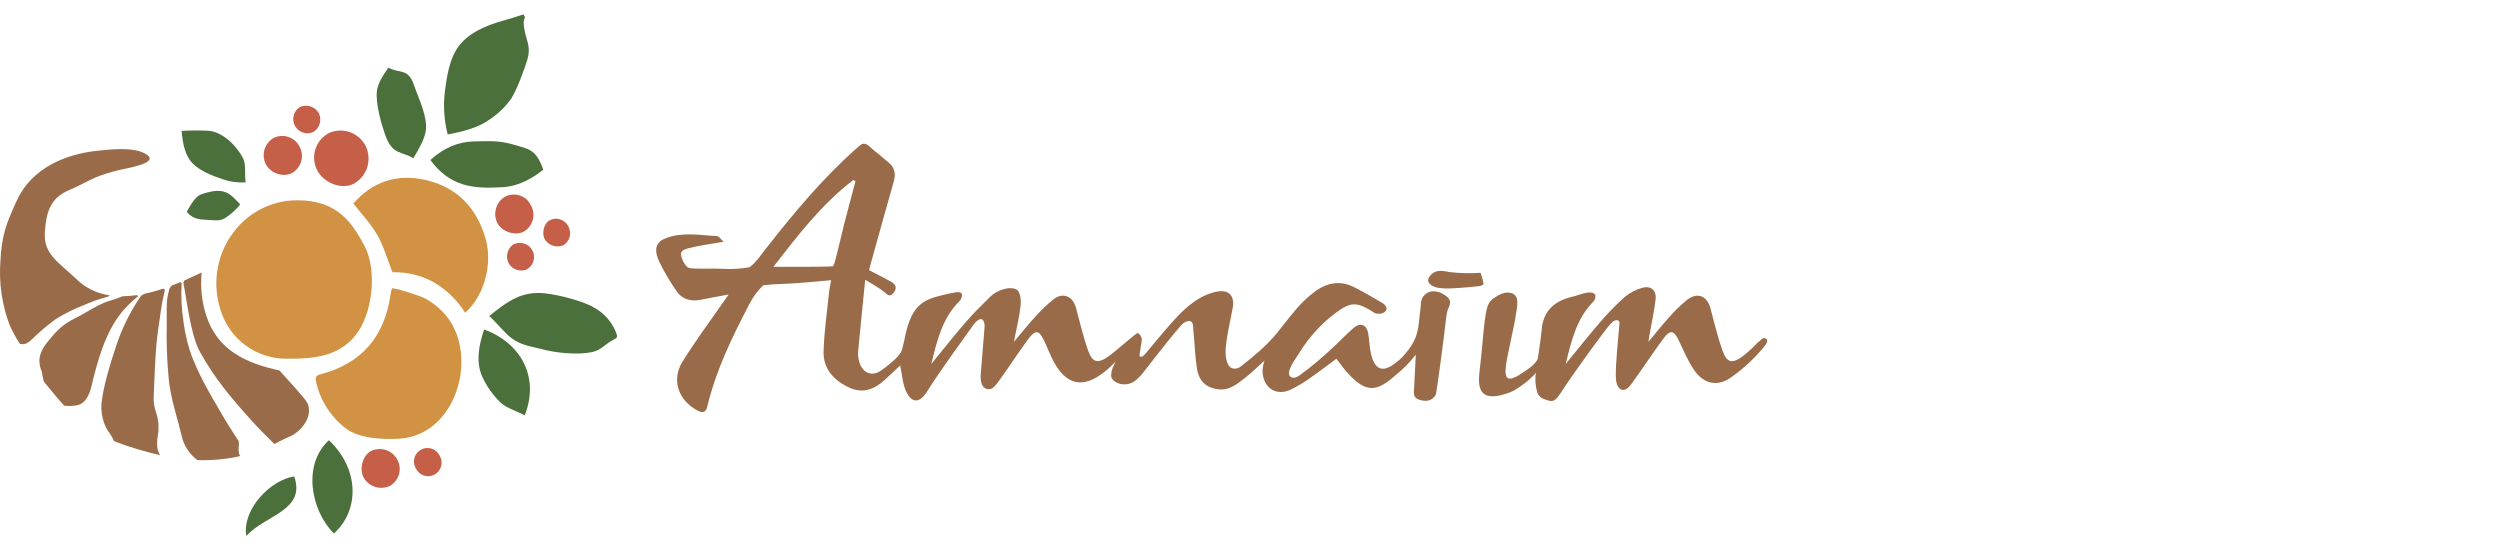 <svg width="174" height="38" viewBox="0 0 174 38" fill="none" xmlns="http://www.w3.org/2000/svg">
<path fill-rule="evenodd" clip-rule="evenodd" d="M27.274 20.082C27.302 19.95 29.256 20.613 29.429 20.696C30.089 21.016 30.668 21.482 31.12 22.059C33.298 24.847 31.76 30.253 27.837 30.528C26.705 30.607 24.958 30.528 24.055 29.807C23.014 29.007 22.287 27.867 22.001 26.586C21.937 26.298 21.959 26.142 22.285 26.057C25.158 25.312 26.765 23.435 27.178 20.511C27.198 20.376 27.236 20.246 27.274 20.084" fill="#D29243"/>
<path fill-rule="evenodd" clip-rule="evenodd" d="M32.372 21.769C31.826 20.886 31.07 20.153 30.171 19.635C29.297 19.158 28.312 18.922 27.316 18.951C26.958 18.046 26.71 17.15 26.265 16.365C25.819 15.58 25.175 14.913 24.594 14.162C25.902 12.669 27.581 12.082 29.556 12.513C31.787 12.999 33.183 14.446 33.803 16.634C34.304 18.424 33.684 20.617 32.372 21.771" fill="#D29243"/>
<path fill-rule="evenodd" clip-rule="evenodd" d="M16.094 16.382C15.582 17.129 15.248 17.984 15.118 18.88C14.988 19.777 15.066 20.691 15.345 21.553C15.637 22.539 16.24 23.405 17.064 24.02C17.889 24.636 18.89 24.967 19.919 24.966C21.935 24.991 23.82 24.787 24.972 23.014C25.971 21.478 26.216 18.716 25.373 17.126C24.531 15.537 23.507 13.927 20.68 13.94C19.774 13.939 18.881 14.162 18.082 14.59C17.282 15.017 16.6 15.635 16.096 16.388" fill="#D29243"/>
<path fill-rule="evenodd" clip-rule="evenodd" d="M36.538 1.192C36.491 1.308 36.461 1.43 36.446 1.555C36.487 2.698 37.014 3.067 36.709 4.131C36.519 4.791 35.964 6.265 35.574 6.877C35.167 7.443 34.661 7.93 34.081 8.315C33.306 8.886 32.187 9.168 31.16 9.358C30.903 8.359 30.839 7.321 30.973 6.299C31.111 5.266 31.288 4.087 31.903 3.246C32.571 2.333 33.72 1.791 35.056 1.427C35.516 1.301 35.971 1.149 36.429 1C36.464 1.062 36.498 1.122 36.53 1.183" fill="#4B703B"/>
<path fill-rule="evenodd" clip-rule="evenodd" d="M34.043 22.003C35.387 20.913 36.364 20.239 37.972 20.42C38.928 20.529 40.622 20.96 41.385 21.429C42.054 21.806 42.575 22.399 42.864 23.11C42.987 23.417 42.996 23.496 42.74 23.622C42.07 23.957 41.887 24.36 41.198 24.507C40.193 24.72 38.682 24.565 37.684 24.294C36.929 24.093 36.334 24.063 35.609 23.539C35.135 23.197 34.57 22.451 34.047 21.996" fill="#4B703B"/>
<path fill-rule="evenodd" clip-rule="evenodd" d="M29.953 11.137C30.911 10.271 31.892 9.872 32.984 9.842C34.371 9.806 34.868 9.812 35.758 10.07C36.805 10.378 37.308 10.378 37.812 11.813C37.184 12.308 36.227 12.946 35.009 13.025C32.959 13.157 31.333 13.008 29.953 11.137Z" fill="#4B703B"/>
<path fill-rule="evenodd" clip-rule="evenodd" d="M36.521 28.911C35.971 28.606 35.263 28.414 34.847 28.028C34.322 27.52 33.895 26.921 33.584 26.26C33.115 25.257 33.298 24.109 33.695 22.928C36.203 23.845 37.586 26.202 36.521 28.911Z" fill="#4B703B"/>
<path fill-rule="evenodd" clip-rule="evenodd" d="M22.894 30.641C25 32.627 25.049 35.491 23.24 37.132C21.64 35.536 21.03 32.337 22.894 30.641Z" fill="#4B703B"/>
<path fill-rule="evenodd" clip-rule="evenodd" d="M28.769 11.015C27.946 10.509 27.301 10.812 26.796 9.355C26.512 8.536 26.143 7.19 26.229 6.369C26.29 5.778 26.685 5.206 27.033 4.709C27.788 5.136 28.406 4.709 28.816 5.927C29.121 6.831 29.765 8.09 29.637 9.078C29.561 9.686 29.136 10.398 28.769 11.015Z" fill="#4B703B"/>
<path fill-rule="evenodd" clip-rule="evenodd" d="M22.818 9.294C23.279 9.063 23.814 9.022 24.305 9.182C24.796 9.342 25.205 9.689 25.442 10.148C25.671 10.609 25.714 11.142 25.561 11.634C25.408 12.126 25.071 12.54 24.62 12.791C23.791 13.217 22.549 12.752 22.084 11.863C21.852 11.424 21.798 10.912 21.935 10.435C22.072 9.958 22.388 9.552 22.818 9.303" fill="#C55F47"/>
<path fill-rule="evenodd" clip-rule="evenodd" d="M12.636 9.11C13.231 9.075 13.827 9.071 14.422 9.097C15.426 9.116 16.457 10.108 16.915 11.017C17.144 11.469 17.009 12.104 17.099 12.693C16.562 12.727 16.024 12.655 15.516 12.48C14.825 12.252 13.897 11.896 13.383 11.347C12.869 10.799 12.715 9.974 12.638 9.099" fill="#4B703B"/>
<path fill-rule="evenodd" clip-rule="evenodd" d="M20.845 10.195C21.018 10.508 21.061 10.877 20.965 11.222C20.868 11.567 20.64 11.86 20.329 12.038C19.717 12.366 18.835 12.068 18.497 11.424C18.342 11.11 18.31 10.751 18.407 10.415C18.505 10.08 18.725 9.794 19.023 9.612C19.342 9.449 19.713 9.418 20.055 9.527C20.396 9.636 20.68 9.877 20.845 10.195Z" fill="#C55F47"/>
<path fill-rule="evenodd" clip-rule="evenodd" d="M36.939 14.267C37.029 14.42 37.089 14.589 37.113 14.765C37.138 14.941 37.128 15.12 37.083 15.291C37.039 15.463 36.961 15.625 36.854 15.766C36.746 15.908 36.612 16.027 36.459 16.116C35.868 16.439 34.938 16.138 34.614 15.519C34.46 15.207 34.427 14.849 34.522 14.514C34.616 14.178 34.831 13.89 35.126 13.704C35.281 13.618 35.452 13.564 35.629 13.546C35.806 13.528 35.984 13.546 36.154 13.598C36.323 13.651 36.481 13.737 36.616 13.852C36.751 13.967 36.862 14.108 36.941 14.267" fill="#C55F47"/>
<path fill-rule="evenodd" clip-rule="evenodd" d="M27.159 33.806C26.84 33.965 26.471 33.997 26.13 33.895C25.788 33.792 25.498 33.564 25.318 33.256C24.992 32.667 25.224 31.748 25.783 31.41C26.101 31.245 26.47 31.209 26.814 31.309C27.157 31.41 27.449 31.638 27.628 31.948C27.72 32.101 27.78 32.27 27.805 32.446C27.831 32.622 27.822 32.802 27.779 32.974C27.735 33.147 27.658 33.309 27.551 33.452C27.445 33.595 27.312 33.715 27.159 33.806Z" fill="#C55F47"/>
<path fill-rule="evenodd" clip-rule="evenodd" d="M16.721 14.221C16.428 14.597 16.073 14.919 15.671 15.175C15.279 15.418 14.914 15.322 14.485 15.303C13.997 15.281 13.444 15.29 12.992 14.746C13.248 14.302 13.577 13.679 13.984 13.534C15.648 12.946 16.011 13.492 16.717 14.221" fill="#4B703B"/>
<path fill-rule="evenodd" clip-rule="evenodd" d="M17.137 37.305C16.853 35.385 18.882 33.39 20.477 33.16C21.303 35.539 18.494 35.822 17.137 37.305Z" fill="#4B703B"/>
<path fill-rule="evenodd" clip-rule="evenodd" d="M22.195 7.886C22.304 8.114 22.323 8.374 22.25 8.615C22.177 8.857 22.017 9.062 21.8 9.191C21.573 9.293 21.316 9.304 21.081 9.225C20.845 9.145 20.648 8.98 20.529 8.761C20.41 8.543 20.378 8.288 20.438 8.047C20.498 7.805 20.648 7.596 20.856 7.459C21.091 7.345 21.361 7.326 21.61 7.406C21.86 7.485 22.069 7.657 22.195 7.886Z" fill="#C55F47"/>
<path fill-rule="evenodd" clip-rule="evenodd" d="M36.685 18.742C36.462 18.84 36.211 18.854 35.978 18.782C35.746 18.71 35.547 18.557 35.418 18.35C35.295 18.13 35.258 17.872 35.313 17.626C35.368 17.38 35.512 17.163 35.717 17.017C35.945 16.896 36.211 16.87 36.459 16.943C36.706 17.016 36.915 17.183 37.042 17.408C37.168 17.633 37.201 17.898 37.135 18.147C37.068 18.397 36.907 18.61 36.685 18.742Z" fill="#C55F47"/>
<path fill-rule="evenodd" clip-rule="evenodd" d="M39.558 15.763C39.682 15.983 39.715 16.243 39.651 16.486C39.586 16.73 39.429 16.939 39.213 17.069C38.981 17.168 38.721 17.18 38.482 17.101C38.242 17.023 38.039 16.859 37.912 16.642C37.688 16.233 37.858 15.559 38.238 15.341C38.352 15.277 38.477 15.238 38.607 15.225C38.736 15.213 38.867 15.226 38.991 15.267C39.115 15.307 39.229 15.372 39.327 15.458C39.425 15.544 39.503 15.65 39.558 15.768" fill="#C55F47"/>
<path fill-rule="evenodd" clip-rule="evenodd" d="M30.591 31.697C30.659 31.805 30.705 31.925 30.726 32.051C30.746 32.177 30.741 32.306 30.71 32.429C30.679 32.553 30.623 32.669 30.546 32.771C30.469 32.872 30.372 32.957 30.262 33.02C30.151 33.083 30.028 33.123 29.901 33.137C29.775 33.151 29.646 33.139 29.524 33.102C29.402 33.066 29.289 33.004 29.192 32.922C29.094 32.84 29.014 32.739 28.957 32.625C28.888 32.518 28.843 32.397 28.822 32.271C28.802 32.145 28.807 32.017 28.838 31.893C28.869 31.769 28.924 31.653 29.001 31.552C29.078 31.45 29.175 31.365 29.286 31.302C29.397 31.239 29.52 31.2 29.646 31.186C29.773 31.171 29.901 31.183 30.023 31.22C30.145 31.257 30.258 31.318 30.356 31.4C30.454 31.482 30.534 31.584 30.591 31.697Z" fill="#C55F47"/>
<path fill-rule="evenodd" clip-rule="evenodd" d="M1.49 23.957C1.819 23.974 1.998 23.827 2.222 23.616C2.733 23.115 3.278 22.651 3.854 22.227C4.471 21.839 5.124 21.511 5.804 21.248C6.325 21.015 6.863 20.824 7.414 20.676C7.587 20.636 7.679 20.565 7.568 20.546C6.728 20.418 5.949 20.034 5.337 19.445C4.091 18.247 3.026 17.711 3.12 16.186C3.205 14.819 3.481 13.793 4.79 13.24C6.1 12.688 6.284 12.355 8.092 11.881C8.762 11.706 11.324 11.352 10.087 10.683C9.219 10.213 7.674 10.399 6.744 10.497C4.558 10.729 2.199 11.7 1.166 13.965C0.411 15.621 0.117 16.382 0.027 18.208C-0.083 19.724 0.142 21.245 0.686 22.664C0.888 23.109 1.125 23.537 1.394 23.944H1.49" fill="#9A6B48"/>
<path fill-rule="evenodd" clip-rule="evenodd" d="M21.402 28.071C21.282 27.768 19.992 26.392 19.448 25.784C17.204 25.296 15.105 24.417 14.328 21.878C14.036 20.938 13.937 19.948 14.038 18.969C13.88 19.039 13.723 19.112 13.567 19.182C13.343 19.289 13.104 19.395 12.857 19.506C12.829 19.53 12.806 19.559 12.79 19.593C12.774 19.626 12.766 19.662 12.765 19.698C12.978 20.709 13.255 23.297 13.912 24.483C14.964 26.381 16.105 27.717 17.528 29.295C17.972 29.788 18.433 30.259 18.898 30.705C18.959 30.765 19.028 30.831 19.094 30.904C19.474 30.714 19.757 30.549 20.214 30.362C20.715 30.159 21.848 29.165 21.41 28.067" fill="#9A6B48"/>
<path fill-rule="evenodd" clip-rule="evenodd" d="M9.823 20.579C9.049 21.698 8.447 22.927 8.035 24.224C7.636 25.432 7.214 26.823 7.065 28.047C7.014 28.646 7.128 29.248 7.395 29.788C7.5 30.001 7.822 30.374 7.931 30.703C8.979 31.107 10.056 31.434 11.152 31.682C10.778 31.146 10.987 30.391 11.011 30.133C11.137 28.749 10.64 28.734 10.7 27.541C10.766 26.191 10.785 24.849 10.936 23.508C11.013 22.827 11.15 22.014 11.239 21.334C11.293 20.954 11.403 20.587 11.47 20.212C11.47 20.156 11.399 20.078 11.342 20.097C10.935 20.231 10.522 20.345 10.104 20.436C10.005 20.467 9.912 20.515 9.829 20.579" fill="#9A6B48"/>
<path fill-rule="evenodd" clip-rule="evenodd" d="M16.567 30.641C15.947 29.653 15.802 29.465 15.337 28.657C14.541 27.277 14.023 26.438 13.417 24.96C12.845 23.578 12.53 21.372 12.643 19.71C12.643 19.672 12.57 19.631 12.53 19.649C12.35 19.723 12.167 19.798 11.979 19.862C11.89 19.93 11.821 20.02 11.779 20.124C11.738 20.337 11.681 20.536 11.655 20.696C11.565 21.248 11.617 21.976 11.606 22.532C11.575 23.808 11.621 25.083 11.742 26.353C11.868 27.716 12.344 29.049 12.651 30.372C12.807 31.033 13.192 31.617 13.737 32.023C14.74 32.057 15.744 31.963 16.723 31.744C16.48 31.421 16.723 30.869 16.582 30.634" fill="#9A6B48"/>
<path fill-rule="evenodd" clip-rule="evenodd" d="M5.456 28.179C5.968 28.053 6.248 27.388 6.363 26.899C6.789 25.105 7.31 23.196 8.447 21.76C8.787 21.349 9.169 20.974 9.586 20.64C9.641 20.594 9.563 20.534 9.462 20.547C9.18 20.588 8.895 20.611 8.609 20.617C8.545 20.612 8.481 20.627 8.426 20.66C8.212 20.773 7.419 20.982 7.206 21.086C6.894 21.231 6.794 21.28 6.493 21.445C6.045 21.688 5.618 21.967 5.158 22.185C4.607 22.458 4.117 22.842 3.72 23.311C3.293 23.812 2.818 24.299 2.745 24.99C2.726 25.287 2.781 25.584 2.907 25.854C2.94 26.091 2.988 26.325 3.05 26.556C3.101 26.618 3.15 26.682 3.201 26.741C3.643 27.279 4.033 27.767 4.467 28.235C4.8 28.279 5.138 28.261 5.465 28.181" fill="#9A6B48"/>
<path fill-rule="evenodd" clip-rule="evenodd" d="M106.099 25.859C104.99 26.644 104.672 26.499 104.819 25.398C104.93 24.607 105.372 22.8 105.487 22.007C105.581 21.367 105.824 20.556 105.152 20.388C104.779 20.294 104.393 20.458 104.026 20.716C103.623 20.93 103.497 21.356 103.422 21.783C103.226 22.905 103.192 24.052 103.051 25.183C103.013 25.497 102.974 25.81 102.949 26.126C102.931 26.315 102.931 26.506 102.949 26.695C103.053 27.625 103.719 27.809 105.082 27.314C105.634 27.111 106.788 26.224 107.034 25.752C107.247 25.396 107.287 25.268 107.108 24.852C106.854 25.39 106.4 25.65 106.106 25.859" fill="#9A6B48"/>
<path fill-rule="evenodd" clip-rule="evenodd" d="M122.369 23.803C122.045 24.155 121.694 24.48 121.32 24.778C120.543 25.347 120.189 25.264 119.872 24.364C119.535 23.41 119.31 22.419 119.042 21.439C118.811 20.586 118.129 20.322 117.433 20.861C116.978 21.232 116.555 21.641 116.168 22.084C115.699 22.598 115.268 23.15 114.729 23.79C114.769 23.53 114.786 23.417 114.805 23.304C114.948 22.476 115.136 21.655 115.232 20.821C115.298 20.181 114.871 19.85 114.264 20.044C113.834 20.169 113.434 20.379 113.088 20.663C112.475 21.211 111.9 21.801 111.367 22.427C110.577 23.338 109.831 24.285 108.973 25.335C109.374 23.681 109.737 22.186 110.867 21.019C110.932 20.961 110.982 20.888 111.013 20.806C111.043 20.724 111.053 20.636 111.042 20.55C110.974 20.337 110.652 20.337 110.471 20.366C110.106 20.428 109.758 20.58 109.404 20.659C108.199 20.942 107.405 21.642 107.305 22.924C107.256 23.564 106.932 25.576 106.893 25.942C106.828 26.386 106.858 26.838 106.981 27.269C107.006 27.368 107.053 27.46 107.117 27.54C107.182 27.619 107.263 27.683 107.354 27.728C108.028 28.012 108.195 28.005 108.596 27.387C109.449 26.062 111.77 22.873 112.073 22.566C112.197 22.442 112.31 22.297 112.499 22.286C112.779 22.271 112.713 22.515 112.698 22.713C112.698 22.805 112.681 22.907 112.672 23.003C112.589 24.07 112.459 25.113 112.459 26.169C112.459 26.491 112.521 27.103 112.982 27.143C113.302 27.103 113.478 26.815 113.643 26.589C114.366 25.591 115.038 24.554 115.776 23.564C116.245 22.924 116.503 22.99 116.842 23.696C117.182 24.402 117.482 25.136 117.92 25.77C118.598 26.747 119.573 26.941 120.524 26.235C121.386 25.622 122.161 24.896 122.828 24.076C122.986 23.873 123.082 23.649 122.905 23.575C122.719 23.442 122.574 23.637 122.399 23.807" fill="#9A6B48"/>
<path fill-rule="evenodd" clip-rule="evenodd" d="M100.665 22.032C100.682 21.824 100.734 21.621 100.82 21.431C101.066 20.936 100.848 20.699 100.471 20.49C100.33 20.394 100.172 20.329 100.005 20.298C99.839 20.266 99.667 20.27 99.502 20.309C99.313 20.378 99.149 20.503 99.033 20.667C98.934 20.837 98.884 21.031 98.89 21.228C98.836 21.668 98.792 22.06 98.745 22.527C98.647 23.502 98.278 24.112 97.616 24.837C97.465 24.994 97.3 25.137 97.124 25.264C96.27 25.94 95.705 25.763 95.436 24.69C95.315 24.2 95.315 23.681 95.223 23.182C95.116 22.608 94.694 22.429 94.246 22.796C93.749 23.206 93.318 23.696 92.836 24.127C92.085 24.845 91.289 25.512 90.451 26.126C90.306 26.226 90.08 26.358 89.873 26.254C89.372 26.004 90.195 24.944 90.351 24.686C90.773 23.979 91.279 23.326 91.859 22.741C92.178 22.417 92.519 22.116 92.881 21.84C94.026 20.961 94.442 20.987 95.669 21.778C95.781 21.827 95.903 21.848 96.024 21.838C96.146 21.828 96.263 21.789 96.366 21.723C96.663 21.471 96.424 21.213 96.181 21.068C95.541 20.688 94.901 20.315 94.24 19.984C93.29 19.509 92.388 19.66 91.541 20.274C90.46 21.055 89.719 22.137 88.894 23.159C88.181 24.042 87.273 24.784 86.377 25.494C86.065 25.74 85.649 25.727 85.47 25.358C85.214 24.835 85.304 24.178 85.383 23.626C85.487 22.89 85.664 22.162 85.797 21.431C85.952 20.56 85.5 20.115 84.632 20.309C83.469 20.569 82.616 21.313 81.831 22.148C81.313 22.7 79.841 24.464 79.698 24.645C79.555 24.827 79.271 24.967 79.318 24.645C79.357 24.379 79.421 23.963 79.465 23.707C79.51 23.451 79.252 23.099 79.105 23.21C78.828 23.41 77.522 24.541 77.204 24.767C76.4 25.343 76.035 25.266 75.711 24.34C75.376 23.385 75.156 22.391 74.886 21.412C74.659 20.601 73.977 20.324 73.313 20.838C72.83 21.235 72.38 21.672 71.967 22.143C71.517 22.632 71.103 23.156 70.564 23.794C70.751 22.83 70.952 22.049 71.037 21.258C71.076 20.891 71.007 20.309 70.777 20.168C70.493 19.993 70.067 20.029 69.585 20.223C69.332 20.326 69.102 20.475 68.906 20.665C68.32 21.241 67.731 21.819 67.2 22.44C66.419 23.34 65.681 24.279 64.821 25.326C65.227 23.653 65.596 22.154 66.741 21C66.797 20.945 66.844 20.881 66.882 20.812C67.044 20.496 66.954 20.294 66.592 20.336C66.206 20.394 65.823 20.474 65.446 20.578C64.166 20.887 63.512 21.375 63.081 23.031C62.993 23.363 62.976 23.591 62.891 23.884C62.761 24.33 62.852 24.434 62.366 24.936C62.049 25.241 61.708 25.52 61.346 25.77C60.706 26.243 60.022 25.968 59.808 25.194C59.74 24.968 59.711 24.732 59.723 24.496C59.872 22.886 60.039 21.277 60.218 19.47C60.77 19.812 61.157 20.021 61.498 20.279C61.733 20.454 61.897 20.759 62.2 20.371C62.471 20.023 62.325 19.782 62.014 19.605C61.526 19.33 61.02 19.082 60.499 18.811C60.507 18.744 60.517 18.677 60.532 18.611C61.088 16.616 61.637 14.622 62.204 12.638C62.347 12.139 62.287 11.695 61.899 11.358C61.511 11.021 61.146 10.718 60.764 10.415C60.622 10.266 60.461 10.138 60.284 10.033C60.003 9.918 59.858 10.125 59.644 10.3C57.253 12.403 55.233 14.852 53.279 17.339C52.869 17.86 52.62 18.265 52.163 18.6C51.589 18.704 51.005 18.742 50.423 18.713C49.475 18.675 49.17 18.713 48.543 18.694C48.33 18.694 47.974 18.694 47.824 18.581C47.606 18.354 47.458 18.069 47.398 17.76C47.336 17.437 47.688 17.333 47.969 17.267C48.701 17.077 49.463 16.985 50.359 16.827C50.164 16.65 50.036 16.435 49.902 16.431C49.066 16.399 48.225 16.251 47.387 16.341C46.958 16.37 46.539 16.48 46.15 16.663C45.51 17.005 45.61 17.644 45.877 18.192C46.237 18.944 46.662 19.663 47.146 20.341C47.524 20.859 48.142 20.993 48.793 20.859C49.403 20.733 50.02 20.627 50.713 20.499L50.427 20.904C49.437 22.337 48.388 23.732 47.479 25.213C46.715 26.459 47.24 27.892 48.545 28.575C48.908 28.765 49.13 28.715 49.23 28.284C49.834 25.752 50.969 23.442 52.163 21.149C52.409 20.669 52.732 20.233 53.119 19.859C53.54 19.801 53.964 19.77 54.388 19.765C55.625 19.711 56.562 19.622 57.846 19.502C57.763 19.957 57.724 20.117 57.697 20.388C57.56 21.749 57.358 23.11 57.321 24.475C57.291 25.642 57.995 26.433 59.028 26.943C60.018 27.433 60.845 27.113 61.587 26.433C61.986 26.072 62.368 25.697 62.654 25.435C62.784 26.036 62.81 26.715 63.081 27.276C63.52 28.167 64.07 27.973 64.519 27.259C65.536 25.637 66.696 24.108 67.799 22.542C67.86 22.461 67.932 22.389 68.013 22.329C68.275 22.115 68.439 22.201 68.514 22.51C68.533 22.645 68.533 22.782 68.514 22.918C68.431 23.954 68.35 24.989 68.26 26.023C68.217 26.501 68.309 27.062 68.806 27.09C69.12 27.103 69.341 26.762 69.527 26.508C70.208 25.578 70.83 24.603 71.513 23.673C72.087 22.89 72.324 22.939 72.731 23.841C72.932 24.287 73.111 24.744 73.341 25.172C74.227 26.82 75.4 27.059 76.861 25.887C77.148 25.671 77.41 25.424 77.644 25.151C77.462 25.588 77.383 25.635 77.336 26.077C77.292 26.482 77.799 26.717 78.119 26.744C78.953 26.836 79.421 26.117 79.866 25.548C80.385 24.884 80.903 24.219 81.432 23.564C81.692 23.242 81.957 22.924 82.232 22.613C82.308 22.525 82.401 22.455 82.507 22.407C82.612 22.359 82.727 22.335 82.842 22.335C83.096 22.51 83.03 22.762 83.055 22.975C83.151 23.869 83.168 24.775 83.309 25.661C83.45 26.546 83.962 26.99 84.783 27.094C85.605 27.199 86.174 26.668 86.759 26.215C87.134 25.925 87.612 25.452 88.011 25.098C87.915 25.356 87.87 25.63 87.876 25.906C87.938 27.022 88.858 27.598 89.852 27.107C90.273 26.901 90.678 26.663 91.063 26.395C91.729 25.934 92.371 25.439 93.011 24.967C93.286 25.317 93.519 25.659 93.796 25.959C95.025 27.301 95.756 27.344 97.106 26.136C97.64 25.711 98.121 25.224 98.54 24.686C98.497 25.526 98.461 26.23 98.425 26.934C98.408 27.282 98.307 27.674 98.77 27.819C99.233 27.965 99.624 27.937 99.92 27.504C99.995 27.391 100.532 23.199 100.662 22.037M58.699 15.821C58.497 16.614 58.33 17.416 58.108 18.205C58.079 18.318 58.035 18.426 57.978 18.527C57.822 18.538 57.786 18.549 57.709 18.551C56.459 18.579 55.207 18.568 53.831 18.568C55.538 16.373 57.193 14.202 59.39 12.529L59.542 12.612C59.26 13.679 58.972 14.745 58.699 15.812" fill="#9A6B48"/>
<path fill-rule="evenodd" clip-rule="evenodd" d="M103.048 18.986C103.145 19.24 103.216 19.503 103.262 19.771C103.157 19.812 103.204 19.884 102.982 19.907C102.76 19.931 102.419 19.978 102.171 19.993C101.495 20.035 100.789 20.136 100.113 20.033C99.723 19.974 99.149 19.684 99.52 19.21C99.947 18.681 100.48 18.875 100.921 18.941C101.63 19.021 102.344 19.035 103.055 18.986" fill="#9A6B48"/>
</svg>
